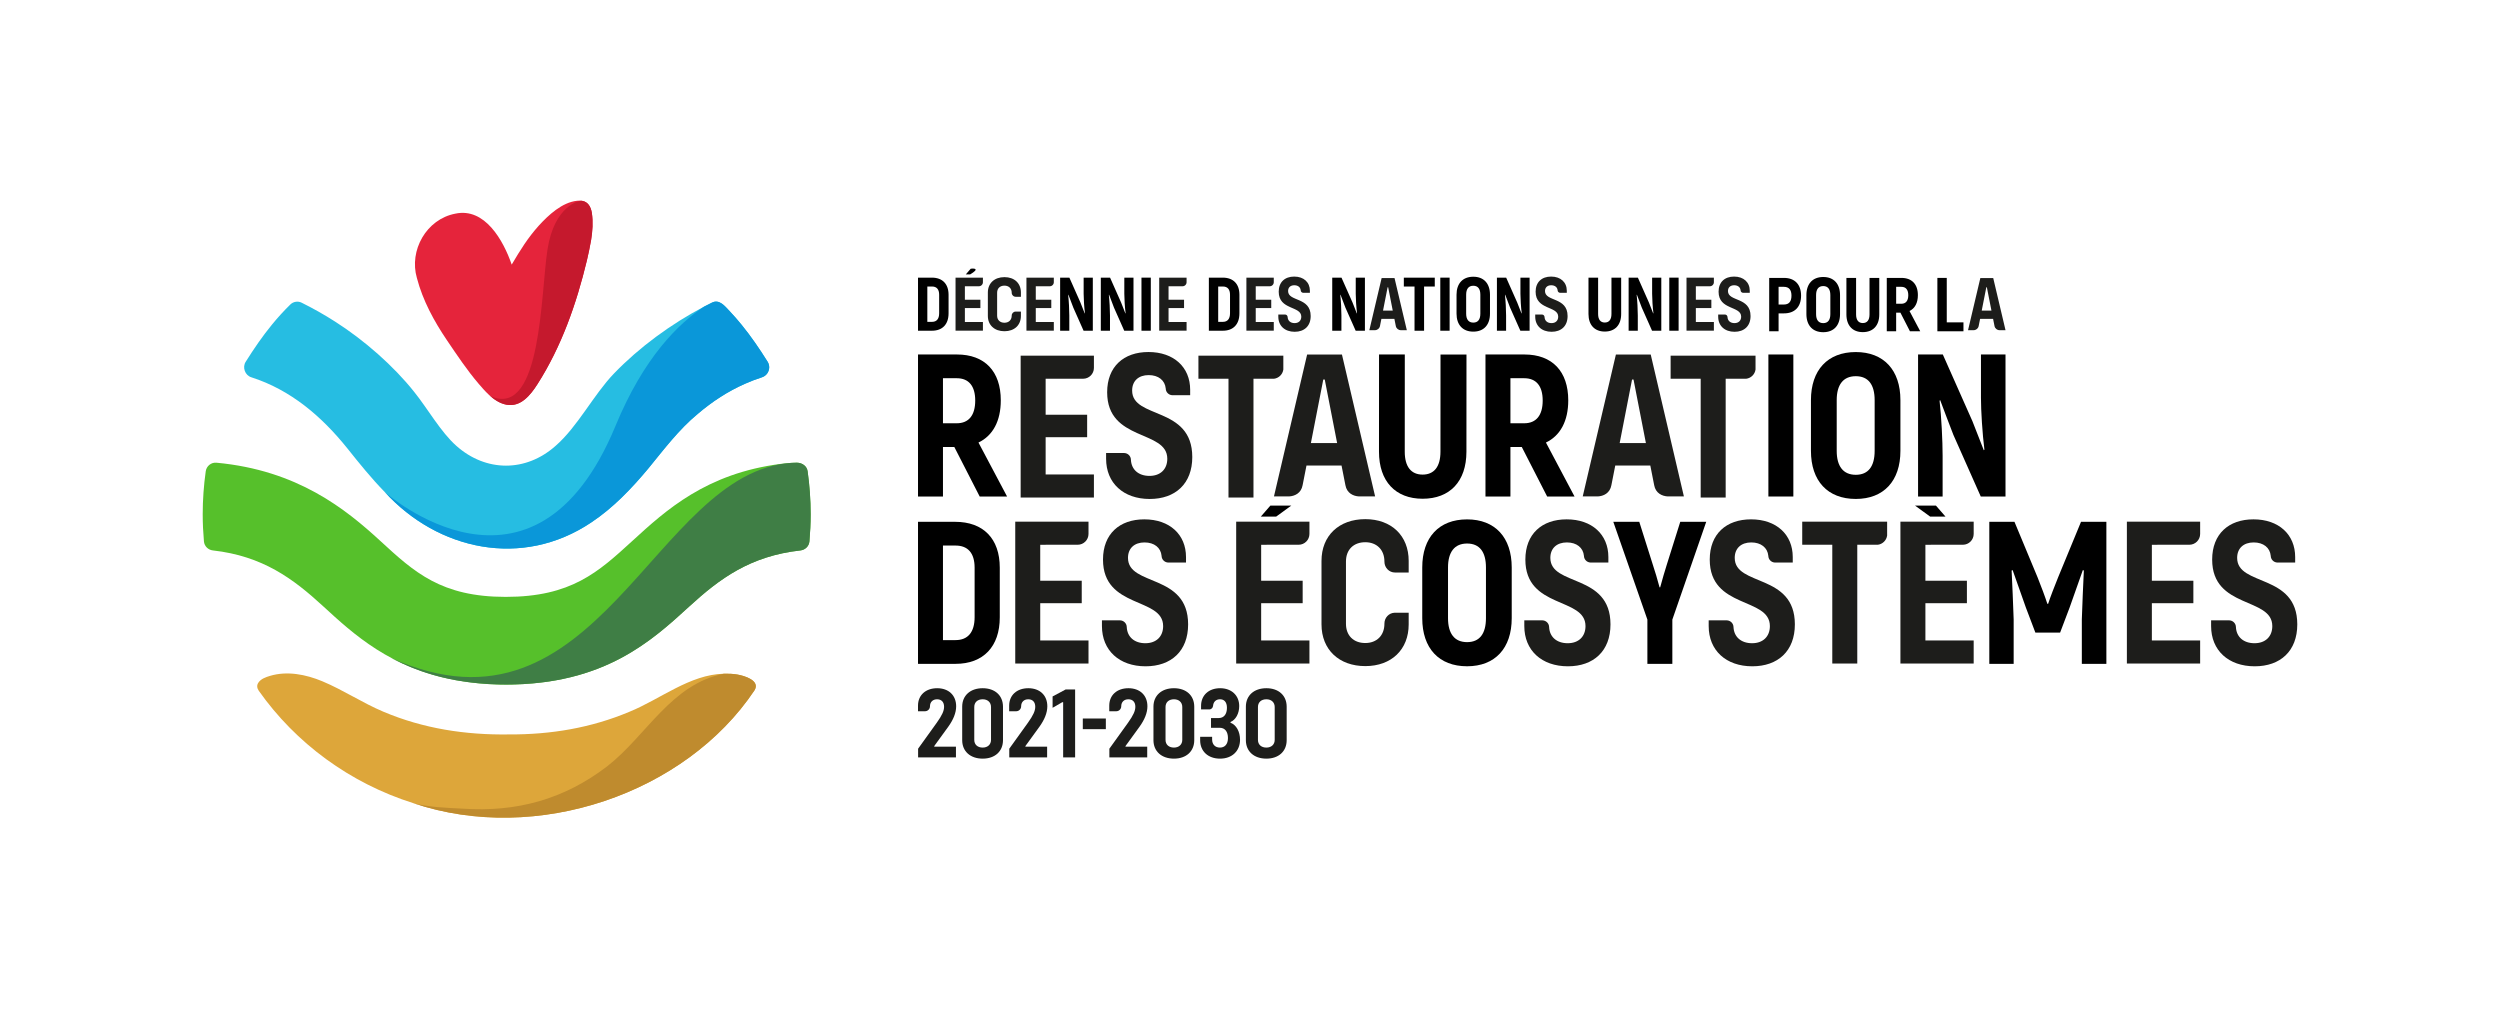<?xml version="1.0" encoding="utf-8"?>
<!-- Generator: Adobe Illustrator 15.0.0, SVG Export Plug-In . SVG Version: 6.00 Build 0)  -->
<!DOCTYPE svg PUBLIC "-//W3C//DTD SVG 1.1//EN" "http://www.w3.org/Graphics/SVG/1.1/DTD/svg11.dtd">
<svg version="1.1" xmlns="http://www.w3.org/2000/svg" xmlns:xlink="http://www.w3.org/1999/xlink" x="0px" y="0px"
	 width="1202.34px" height="493px" viewBox="0 0 1202.34 493" enable-background="new 0 0 1202.34 493" xml:space="preserve">
<g id="Layer_1">
	<g>
		<defs>
			<rect id="SVGID_1_" x="97.49" y="96.501" width="292.383" height="296.747"/>
		</defs>
		<clipPath id="SVGID_2_">
			<use xlink:href="#SVGID_1_"  overflow="visible"/>
		</clipPath>
		<path clip-path="url(#SVGID_2_)" fill="#26BDE2" d="M369.165,173.952c-3.917-6.251-7.969-12.188-12.59-17.856
			c-1.825-2.238-3.727-4.417-5.726-6.531c-2.225-2.312-4.852-5.841-8.457-4.012c-1.251,0.615-2.501,1.251-3.747,1.903
			c-15.874,8.309-31.205,19.574-43.303,32.122c-9.905,10.271-17.453,25.556-28.148,34.862
			c-14.285,12.697-33.438,12.644-47.661,0.034c-7.56-6.664-13.92-18.057-20.304-25.963c-9.9-12.494-24.066-24.923-38.113-33.868
			c-5.152-3.3-10.578-6.358-16.094-9.09c-1.76-0.875-3.978-0.5-5.38,0.888c-3.155,3.075-6.072,6.299-8.82,9.656
			c-4.578,5.593-8.684,11.563-12.626,17.856c-1.78,2.711-0.351,6.601,2.73,7.514c18.866,6.055,33.729,18.705,46.175,34.219
			c5.755,7.215,11.504,14.364,17.978,20.989c25.545,27.982,66.044,36.867,99.266,14.6l0.002-0.004
			c10.61-7.06,19.424-16.329,27.524-26.046c7.437-9.084,14.569-18.6,23.64-26.115c7.076-6.033,14.567-10.929,22.924-14.596
			c2.623-1.155,5.286-2.185,7.999-3.048c2.087-0.66,3.451-2.593,3.51-4.719C369.96,175.764,369.697,174.796,369.165,173.952"/>
		<path clip-path="url(#SVGID_2_)" fill="#DDA63A" d="M354.578,324.398c-2.11-0.354-4.286-0.442-6.411-0.385
			c-16.386,0.371-30.571,12.243-45.427,18.291c-18.468,7.777-37.853,11.021-57.993,10.908c-20.877,0.312-41.161-2.805-60.32-10.908
			c-10.141-4.27-19.234-10.403-29.385-14.647c-7.922-3.312-16.965-5.082-25.205-2.597c-2.052,0.619-4.362,1.419-5.576,3.262
			c-0.839,1.218-0.7,2.578,0.204,3.906c17.737,25.16,43.785,44.403,74.324,54.053c59.417,20.044,130.986-4.726,164.065-54.273
			C365.794,327.29,357.991,324.977,354.578,324.398"/>
		<path clip-path="url(#SVGID_2_)" fill="#BF8B2E" d="M362.854,332.008c2.941-4.718-4.862-7.031-8.276-7.609
			c-2.11-0.354-4.286-0.442-6.41-0.385c-25.413,4.953-37.27,29.842-56.176,44.552c-20.711,15.861-43.561,22.134-69.543,20.34
			c-7.458-0.38-16.145-0.671-23.66-2.624C258.207,406.325,329.774,381.556,362.854,332.008"/>
		<path clip-path="url(#SVGID_2_)" fill="#56C02B" d="M388.416,226.656c-0.354-2.528-2.616-4.081-5.114-4.129
			c-1.375-0.027-4.542,0.156-7.599,0.544c-36.093,4.564-55.543,22.397-71.591,37.085c-16.423,15.032-29.398,26.907-60.898,26.907
			c-31.029,0-43.932-11.86-60.266-26.877c-16.687-15.341-39.815-34.04-78.884-37.656c-2.488-0.229-4.764,1.602-5.116,4.13
			c-0.947,6.759-1.457,13.658-1.457,20.683c0,4.404,0.211,8.758,0.593,13.062c0.205,2.302,2.035,4.064,4.285,4.317
			c23.948,2.694,38.562,13.528,53.005,26.805c14.776,13.586,32.484,29.854,63.663,35.57c0.077,0.014,0.151,0.031,0.229,0.045
			c14.041,2.543,28.605,2.774,42.745,0.891c11.324-1.509,22.42-4.621,32.731-9.565c8.483-4.066,16.315-9.322,23.603-15.249
			c4.571-3.718,8.932-7.684,13.277-11.662c14.528-13.299,29.217-24.15,53.345-26.839c2.265-0.253,4.11-2.027,4.316-4.348
			c0.379-4.292,0.591-8.632,0.591-13.026C389.874,240.318,389.36,233.414,388.416,226.656"/>
		<path clip-path="url(#SVGID_2_)" fill="#0A97D9" d="M284.344,251.273c0.001-0.002,0.001-0.002,0.002-0.003
			c10.611-7.06,19.426-16.328,27.524-26.045c7.438-9.085,14.571-18.601,23.64-26.116c7.078-6.034,14.567-10.929,22.924-14.595
			c2.623-1.157,5.287-2.186,8-3.048c2.087-0.661,3.451-2.593,3.509-4.719c0.017-0.984-0.245-1.952-0.778-2.796
			c-3.918-6.251-7.969-12.187-12.591-17.857c-1.825-2.238-3.725-4.416-5.725-6.53c-2.225-2.312-4.853-5.84-8.458-4.012
			c-1.251,0.615-2.5,1.252-3.746,1.903c-12.256,8.048-29.011,24.402-42.594,57.305c-39.455,95.569-110.972,31.913-110.972,31.913
			C210.624,264.657,251.124,273.541,284.344,251.273"/>
		<path clip-path="url(#SVGID_2_)" fill="#E5243B" d="M284.646,102.408c-0.525-3.093-1.896-5.29-4.573-5.795
			c-0.115-0.022-0.25-0.038-0.369-0.05c-0.67-0.062-1.387-0.101-2.192-0.001c-7.207,0.778-13.708,6.845-18.386,11.962
			c-5.346,5.966-8.83,11.633-13.031,18.734c-4.041-11.703-12.965-27.56-27.12-24.497c-13.924,2.652-22.33,17.682-18.476,30.943
			c2.841,10.867,8.278,20.827,14.546,30.074c4.815,7.105,9.585,14.28,15.172,20.812c1.452,1.698,3.038,3.531,4.791,5.173
			c2.507,2.349,5.359,4.302,8.676,4.887c6.816,1.201,11.456-4.687,14.74-9.805c11.595-18.139,18.816-38.757,23.833-59.594
			c0.698-3.107,1.479-6.453,2.034-9.846C284.974,111.17,285.291,106.805,284.646,102.408"/>
		<path clip-path="url(#SVGID_2_)" fill="#C5192D" d="M284.646,102.408c-0.525-3.093-1.896-5.29-4.573-5.795
			c-0.115-0.022-0.25-0.034-0.369-0.05c-0.274-0.024-0.507,0-0.789,0.046c0,0-12.286,1.932-15.615,23.414
			c-3.259,21.029-2.844,79.759-26.371,70.914c-1.03-0.463-1.727-1.013-1.921-1.174c2.507,2.349,5.359,4.302,8.676,4.887
			c6.816,1.201,11.456-4.687,14.74-9.805c11.595-18.139,18.816-38.757,23.833-59.594c0.698-3.107,1.479-6.453,2.034-9.846
			C284.974,111.17,285.291,106.805,284.646,102.408"/>
		<path clip-path="url(#SVGID_2_)" fill="#3F7E45" d="M388.416,226.656c-0.354-2.528-2.616-4.081-5.114-4.129
			c-0.386,0.003-0.742-0.004-1.086,0.006c-0.553,0.019-1.059,0.044-1.702,0.082c-66.21,4.373-92.691,138.708-192.229,93.87
			c13.91,7.414,31.454,12.729,55.205,12.729c46.989,0,69.801-20.879,88.132-37.656c14.528-13.299,29.217-24.15,53.345-26.839
			c2.265-0.253,4.11-2.027,4.316-4.348c0.379-4.292,0.591-8.632,0.591-13.026C389.874,240.318,389.36,233.414,388.416,226.656"/>
	</g>
	<path fill="#1D1D1B" d="M456.141,349.389c2.294-3.222,3.709-6.492,3.709-9.713c0-5.32-3.66-8.688-9.126-8.688
		c-5.564,0-9.225,3.367-9.225,8.395v2.685h3.368c1.32,0,2.391-1.07,2.391-2.392c0-2.001,1.318-3.367,3.416-3.367
		c2.05,0,3.369,1.269,3.369,3.611c0,1.903-0.928,4.051-3.515,7.662l-8.98,12.495v4.197h18.205v-5.173h-10.445v-0.293
		L456.141,349.389z"/>
	<path fill="#1D1D1B" d="M472.613,330.988c-5.955,0-9.859,3.514-9.859,8.883v16.106c0,5.368,3.904,8.883,9.859,8.883
		c5.906,0,9.761-3.515,9.761-8.883v-16.106C482.374,334.502,478.519,330.988,472.613,330.988 M476.615,355.831
		c0,2.245-1.61,3.709-4.002,3.709c-2.441,0-4.052-1.415-4.052-3.709v-15.812c0-2.295,1.611-3.709,4.052-3.709
		c2.392,0,4.002,1.463,4.002,3.709V355.831z"/>
	<path fill="#1D1D1B" d="M499.988,349.389c2.294-3.222,3.709-6.492,3.709-9.713c0-5.32-3.66-8.688-9.126-8.688
		c-5.565,0-9.225,3.367-9.225,8.395v2.685h3.368c1.32,0,2.391-1.07,2.391-2.392c0-2.001,1.318-3.367,3.416-3.367
		c2.05,0,3.369,1.269,3.369,3.611c0,1.903-0.928,4.051-3.515,7.662l-8.98,12.495v4.197h18.204v-5.173h-10.444v-0.293
		L499.988,349.389z"/>
	<polygon fill="#1D1D1B" points="506.23,334.941 506.23,340.407 510.868,337.724 511.307,337.724 511.307,364.274 517.065,364.274 
		517.065,331.574 512.526,331.574 	"/>
	<rect x="520.76" y="345.558" fill="#1D1D1B" width="11.08" height="5.124"/>
	<path fill="#1D1D1B" d="M548.125,349.389c2.295-3.222,3.709-6.492,3.709-9.713c0-5.32-3.659-8.688-9.126-8.688
		c-5.563,0-9.225,3.367-9.225,8.395v2.685h3.368c1.32,0,2.391-1.07,2.391-2.392c0-2.001,1.318-3.367,3.417-3.367
		c2.05,0,3.368,1.269,3.368,3.611c0,1.903-0.928,4.051-3.514,7.662l-8.981,12.495v4.197h18.204v-5.173h-10.443v-0.293
		L548.125,349.389z"/>
	<path fill="#1D1D1B" d="M564.598,330.988c-5.955,0-9.859,3.514-9.859,8.883v16.106c0,5.368,3.904,8.883,9.859,8.883
		c5.905,0,9.761-3.515,9.761-8.883v-16.106C574.358,334.502,570.503,330.988,564.598,330.988 M568.6,355.831
		c0,2.245-1.611,3.709-4.002,3.709c-2.441,0-4.052-1.415-4.052-3.709v-15.812c0-2.295,1.61-3.709,4.052-3.709
		c2.391,0,4.002,1.463,4.002,3.709V355.831z"/>
	<path fill="#1D1D1B" d="M591.787,347.582v-0.341c2.489-1.025,4.198-4.051,4.198-7.663c0-5.125-3.71-8.59-9.176-8.59
		c-5.467,0-9.176,3.367-9.176,8.492v1.708h3.951c0.979,0,1.757-0.777,1.826-1.755c0-0.002,0-0.003,0-0.005
		c0.167-1.936,1.44-3.12,3.35-3.12c2.001,0,3.319,1.366,3.319,4.099c0,3.076-1.465,4.931-3.954,4.931h-3.709v4.686h4.245
		c2.441,0,3.905,1.854,3.905,4.929c0,3.025-1.562,4.588-3.855,4.588s-3.759-1.513-3.759-3.904v-1.269h-5.759v1.659
		c0,5.271,3.808,8.834,9.566,8.834s9.615-3.66,9.615-9.078C596.376,351.829,594.569,348.607,591.787,347.582"/>
	<path fill="#1D1D1B" d="M609.046,330.988c-5.955,0-9.859,3.514-9.859,8.883v16.106c0,5.368,3.904,8.883,9.859,8.883
		c5.906,0,9.761-3.515,9.761-8.883v-16.106C618.807,334.502,614.952,330.988,609.046,330.988 M613.048,355.831
		c0,2.245-1.61,3.709-4.002,3.709c-2.441,0-4.052-1.415-4.052-3.709v-15.812c0-2.295,1.61-3.709,4.052-3.709
		c2.392,0,4.002,1.463,4.002,3.709V355.831z"/>
	<g>
		<path fill="#1D1D1B" d="M1104.848,300.289c0-24.646-28.922-18.129-28.922-31.98c0-4.684,3.158-7.434,7.943-7.434
			c4.689,0,7.85,2.52,8.213,6.457v-0.057c0,1.758,1.383,3.182,3.117,3.275h8.633v-2.648c0-10.795-7.844-18.127-20.064-18.127
			c-11.914,0-19.857,7.027-19.857,19.35c0,23.83,28.922,17.924,28.922,31.979c0,5.092-3.361,8.248-8.555,8.248
			c-5.328,0-8.732-3.062-8.941-7.787v0.072c0-1.791-1.432-3.238-3.211-3.283h-8.725v2.75c0,11.711,8.352,19.348,20.979,19.348
			C1096.701,320.451,1104.848,313.119,1104.848,300.289"/>
		<g>
			<path fill="#1D1D1B" d="M628.641,170.519l-15.949,68.233h7.213c2.746-0.135,5.883-1.517,6.578-5.441l1.857-9.427h16.855
				l1.863,9.467c0.713,3.892,3.834,5.268,6.568,5.401h7.721l-15.951-68.233H628.641z M630.457,213.089l5.955-30.552h0.709
				l5.953,30.552H630.457z"/>
			<path fill="#1D1D1B" d="M777.141,170.519l-15.949,68.233h7.213c2.746-0.135,5.883-1.517,6.578-5.441l1.857-9.427h16.855
				l1.863,9.467c0.713,3.892,3.834,5.268,6.568,5.401h7.721l-15.951-68.233H777.141z M778.957,213.089l5.955-30.552h0.709
				l5.953,30.552H778.957z"/>
			<path fill="#1D1D1B" d="M573.41,219.811c0-24.646-28.922-18.129-28.922-31.979c0-4.684,3.158-7.434,7.943-7.434
				c4.689,0,7.85,2.52,8.213,6.457v-0.057c0,1.758,1.383,3.181,3.117,3.274h8.633v-2.647c0-10.795-7.844-18.128-20.064-18.128
				c-11.914,0-19.857,7.027-19.857,19.35c0,23.831,28.922,17.924,28.922,31.979c0,5.092-3.361,8.249-8.555,8.249
				c-5.328,0-8.732-3.062-8.941-7.788v0.073c0-1.791-1.432-3.239-3.211-3.284h-8.725v2.75c0,11.711,8.352,19.349,20.979,19.349
				C565.264,239.974,573.41,232.642,573.41,219.811"/>
			<path fill="#1D1D1B" d="M571.41,300.289c0-24.646-28.922-18.129-28.922-31.98c0-4.684,3.158-7.434,7.943-7.434
				c4.689,0,7.85,2.52,8.213,6.457v-0.057c0,1.758,1.383,3.182,3.117,3.275h8.633v-2.648c0-10.795-7.844-18.127-20.064-18.127
				c-11.914,0-19.857,7.027-19.857,19.35c0,23.83,28.922,17.924,28.922,31.979c0,5.092-3.361,8.248-8.555,8.248
				c-5.328,0-8.732-3.062-8.941-7.787v0.072c0-1.791-1.432-3.238-3.211-3.283h-8.725v2.75c0,11.711,8.352,19.348,20.979,19.348
				C563.264,320.451,571.41,313.119,571.41,300.289"/>
			<path fill="#1D1D1B" d="M774.539,300.289c0-24.646-28.922-18.129-28.922-31.98c0-4.684,3.158-7.434,7.943-7.434
				c4.689,0,7.85,2.52,8.213,6.457v-0.057c0,1.758,1.383,3.182,3.117,3.275h8.633v-2.648c0-10.795-7.844-18.127-20.064-18.127
				c-11.914,0-19.857,7.027-19.857,19.35c0,23.83,28.922,17.924,28.922,31.979c0,5.092-3.361,8.248-8.555,8.248
				c-5.328,0-8.732-3.062-8.941-7.787v0.072c0-1.791-1.432-3.238-3.211-3.283h-8.725v2.75c0,11.711,8.352,19.348,20.979,19.348
				C766.393,320.451,774.539,313.119,774.539,300.289"/>
			<path fill="#1D1D1B" d="M863.215,300.289c0-24.646-28.922-18.129-28.922-31.98c0-4.684,3.158-7.434,7.943-7.434
				c4.689,0,7.85,2.52,8.213,6.457v-0.057c0,1.758,1.383,3.182,3.117,3.275h8.633v-2.648c0-10.795-7.844-18.127-20.064-18.127
				c-11.914,0-19.857,7.027-19.857,19.35c0,23.83,28.922,17.924,28.922,31.979c0,5.092-3.361,8.248-8.555,8.248
				c-5.328,0-8.732-3.062-8.941-7.787v0.072c0-1.791-1.432-3.238-3.211-3.283h-8.725v2.75c0,11.711,8.352,19.348,20.979,19.348
				C855.068,320.451,863.215,313.119,863.215,300.289"/>
			<path fill="#1D1D1B" d="M1058.127,308.031h-23.219v-17.924h19.961v-10.795h-19.961V262l18.014-0.01
				c2.875,0,5.205-2.33,5.205-5.205v-5.887h-35.236v68.232h35.236V308.031z"/>
			<path fill="#1D1D1B" d="M949.215,308.031h-23.219v-17.924h19.961v-10.795h-19.961V262l18.014-0.01
				c2.875,0,5.205-2.33,5.205-5.205v-5.887H913.98v68.232h35.234V308.031z"/>
			<path fill="#1D1D1B" d="M629.756,308.031h-23.219v-17.924h19.961v-10.795h-19.961V262l18.014-0.01
				c2.875,0,5.205-2.33,5.205-5.205v-5.887h-35.234v68.232h35.234V308.031z"/>
			<path fill="#1D1D1B" d="M523.502,308.031h-23.218v-17.924h19.96v-10.795h-19.96V262l18.013-0.01c2.875,0,5.205-2.33,5.205-5.205
				v-5.887h-35.235v68.232h35.235V308.031z"/>
			<path fill="#1D1D1B" d="M526.105,228.189h-23.218v-17.924h19.96V199.47h-19.96v-17.312l18.013-0.009
				c2.875,0,5.205-2.331,5.205-5.205v-5.887h-35.235v68.231h35.235V228.189z"/>
			<path fill="#1D1D1B" d="M656.621,320.354c12.561,0,20.865-7.943,20.865-20.062v-5.602h-6.834
				c-2.689,0.121-4.832,2.396-4.832,5.193v0.104c0,5.703-3.76,9.268-9.199,9.268c-5.637,0-9.295-3.564-9.295-9.268v-29.941
				c0-5.703,3.658-9.27,9.295-9.27c5.439,0,9.199,3.566,9.199,9.27v0.086c0,2.875,2.262,5.207,5.053,5.207l6.613,0.002v-5.602
				c0-12.117-8.305-20.062-20.865-20.062c-12.656,0-21.062,7.945-21.062,20.062v30.553
				C635.559,312.41,643.965,320.354,656.621,320.354"/>
			<path fill="#1D1D1B" d="M881.211,319.131h12.02v-57.133h9.842c2.336-0.283,4.191-2.113,4.516-4.436v-6.664h-40.836v11.1h14.459
				V319.131z"/>
			<path fill="#1D1D1B" d="M817.92,239.29h12.02v-57.133h9.842c2.336-0.283,4.191-2.113,4.516-4.437v-6.664h-40.836v11.101h14.459
				V239.29z"/>
			<path fill="#1D1D1B" d="M590.824,239.29h12.018v-57.133h9.842c2.338-0.283,4.191-2.113,4.518-4.437v-6.664h-40.838v11.101h14.461
				V239.29z"/>
			<path d="M458.97,214.98h-5.464v23.809h-12.002v-68.305h18.734c13.368,0,21.077,8.101,21.077,22.053
				c0,9.954-3.807,16.979-10.733,20.297l13.758,25.955h-13.173L458.97,214.98z M453.505,203.564h6.636
				c5.756,0,8.879-3.806,8.879-10.929c0-7.025-3.123-10.733-8.879-10.733h-6.636V203.564z"/>
			<path d="M663.205,217.212l0.025-46.74l12.391,0.007l-0.025,46.74c-0.004,7.318,3.119,11.028,8.582,11.031
				c5.465,0.003,8.588-3.703,8.592-11.021l0.025-46.74l12.49,0.007l-0.025,46.74c-0.008,14.345-8.012,22.634-21.088,22.627
				C671.195,239.856,663.197,231.557,663.205,217.212z"/>
			<path d="M731.885,214.98h-5.465v23.809h-12v-68.305h18.734c13.367,0,21.076,8.101,21.076,22.053
				c0,9.954-3.805,16.979-10.734,20.297l13.758,25.955h-13.172L731.885,214.98z M726.42,203.564h6.635
				c5.76,0,8.881-3.806,8.881-10.929c0-7.025-3.121-10.733-8.881-10.733h-6.635V203.564z"/>
			<path d="M862.488,170.484v68.305h-12.004v-68.305H862.488z"/>
			<path d="M870.949,216.833V192.44c0-14.441,8-23.127,21.564-23.127c13.463,0,21.467,8.686,21.467,23.127v24.394
				c0,14.441-8.004,23.127-21.467,23.127C878.949,239.96,870.949,231.275,870.949,216.833z M901.586,216.833V192.44
				c0-7.416-3.023-11.515-9.072-11.515c-6.051,0-9.174,4.099-9.174,11.515v24.394c0,7.416,3.123,11.515,9.174,11.515
				C898.562,228.348,901.586,224.25,901.586,216.833z"/>
			<path d="M964.521,170.484v68.305h-11.904l-13.172-29.663c-2.049-5.367-4.488-11.611-6.342-16.686l-0.293,0.293
				c0.877,7.709,1.463,19.319,1.463,26.443v19.612h-11.807v-68.305h11.904l14.248,32.104c1.754,4.392,3.803,9.758,5.463,13.954
				l0.293-0.293c-0.977-7.709-1.66-18.734-1.66-24.98v-20.784H964.521z"/>
			<path d="M441.503,250.961h17.856c13.563,0,21.467,8.1,21.467,22.051v23.908c0,14.051-7.903,22.346-21.271,22.346h-18.052V250.961
				z M459.555,307.848c5.952,0,9.172-3.805,9.172-11.025v-23.811c0-7.025-3.22-10.635-9.172-10.635h-6.05v45.471H459.555z"/>
			<polygon points="613.758,248.447 606.373,248.447 610.959,243.173 621.01,243.173 			"/>
			<polygon points="921.021,243.173 931.07,243.173 935.656,248.447 928.271,248.447 			"/>
			<path d="M684.012,297.311v-24.395c0-14.441,8-23.127,21.564-23.127c13.465,0,21.467,8.686,21.467,23.127v24.395
				c0,14.441-8.002,23.125-21.467,23.125C692.012,320.436,684.012,311.752,684.012,297.311z M714.65,297.311v-24.395
				c0-7.416-3.023-11.516-9.074-11.516s-9.174,4.1-9.174,11.516v24.395c0,7.414,3.123,11.514,9.174,11.514
				S714.65,304.725,714.65,297.311z"/>
			<path d="M792.289,297.992l-16.393-47.031h12.49l6.535,20.686c0.879,2.537,2.342,7.514,3.221,10.832h0.293
				c0.879-3.318,2.342-8.295,3.221-11.027l6.439-20.49h12.49l-16.295,47.031v21.273h-12.002V297.992z"/>
			<path d="M1013.031,250.961v68.305h-11.805v-21.371c0.291-8.002,0.586-15.807,0.975-23.516l-0.488-0.195
				c-1.951,5.658-4.193,11.807-6.342,17.955l-4.586,12.098h-11.904l-4.586-12.098c-2.146-6.148-4.295-12.297-6.344-17.955
				l-0.488,0.195c0.393,7.709,0.684,15.514,0.979,23.516v21.371H956.73v-68.305h12.098l11.125,26.736
				c1.465,3.609,3.807,9.854,4.684,12.684h0.393c0.877-2.83,3.316-9.074,4.779-12.684l11.025-26.736H1013.031z"/>
		</g>
	</g>
	<g>
		<path fill="#1D1D1B" d="M483.081,159.302c4.762,0,7.911-2.924,7.911-7.388v-2.061H488.4c-1.02,0.044-1.833,0.881-1.833,1.912
			v0.037c0,2.1-1.423,3.413-3.486,3.413c-2.138,0-3.525-1.313-3.525-3.413v-11.023c0-2.1,1.387-3.412,3.525-3.412
			c2.063,0,3.486,1.312,3.486,3.412v0.032c0,1.06,0.859,1.917,1.916,1.917l2.509,0.001v-2.063c0-4.462-3.149-7.385-7.911-7.385
			c-4.8,0-7.987,2.923-7.987,7.385v11.249C475.093,156.378,478.28,159.302,483.081,159.302"/>
		<path fill="#1D1D1B" d="M570.67,154.872h-8.674v-6.697h7.457v-4.034h-7.457v-6.468h6.729c1.074,0,1.945-0.871,1.945-1.945v-2.202
			h-13.166v25.491h13.166V154.872z"/>
		<path fill="#1D1D1B" d="M824.27,154.872h-8.676v-6.697h7.457v-4.034h-7.457v-6.468h6.732c1.072,0,1.943-0.871,1.943-1.945v-2.202
			h-13.164v25.491h13.164V154.872z"/>
		<path fill="#1D1D1B" d="M612.605,154.872h-8.678v-6.697h7.459v-4.034h-7.459v-6.468h6.73c1.074,0,1.947-0.871,1.947-1.945v-2.202
			h-13.168v25.491h13.168V154.872z"/>
		<path fill="#1D1D1B" d="M472.721,154.872h-8.676v-6.697h7.458v-4.034h-7.458v-6.468h6.73c1.075,0,1.946-0.871,1.946-1.945v-2.202
			h-13.165v25.491h13.165V154.872z"/>
		<path fill="#1D1D1B" d="M506.822,154.872h-8.678v-6.697h7.459v-4.034h-7.459v-6.468h6.73c1.074,0,1.947-0.871,1.947-1.945v-2.202
			h-13.167v25.491h13.167V154.872z"/>
		<path fill="#1D1D1B" d="M663.674,156.811l0.691-3.472h6.242l0.689,3.472c0.23,1.156,1.244,1.988,2.422,1.988h2.873l-5.908-25.053
			h-6.209l-5.908,25.053h2.688C662.432,158.799,663.443,157.967,663.674,156.811 M667.355,138.157h0.262l2.205,11.217h-4.672
			L667.355,138.157z"/>
		<path fill="#1D1D1B" d="M951.609,156.811l0.691-3.472h6.244l0.688,3.472c0.23,1.156,1.244,1.988,2.422,1.988h2.873l-5.908-25.053
			h-6.207l-5.91,25.053h2.688C950.367,158.799,951.381,157.967,951.609,156.811 M955.291,138.157h0.262l2.205,11.217h-4.672
			L955.291,138.157z"/>
		<path fill="#1D1D1B" d="M746.221,159.567c4.629,0,7.689-2.755,7.689-7.575c0-9.258-10.867-6.81-10.867-12.014
			c0-1.76,1.189-2.792,2.986-2.792c1.762,0,2.947,0.946,3.084,2.426v-0.021c0,0.66,0.521,1.194,1.172,1.229h3.242v-0.992
			c0-4.058-2.945-6.812-7.537-6.812c-4.475,0-7.459,2.64-7.459,7.27c0,8.952,10.863,6.733,10.863,12.012
			c0,1.913-1.262,3.1-3.211,3.1c-2.004,0-3.283-1.15-3.361-2.926v0.028c0-0.673-0.537-1.218-1.203-1.234h-3.279v1.033
			C738.34,156.697,741.477,159.567,746.221,159.567"/>
		<path fill="#1D1D1B" d="M622.664,159.567c4.629,0,7.689-2.755,7.689-7.575c0-9.258-10.865-6.81-10.865-12.014
			c0-1.76,1.186-2.792,2.984-2.792c1.764,0,2.947,0.946,3.084,2.426v-0.021c0,0.66,0.52,1.194,1.174,1.229h3.242v-0.992
			c0-4.058-2.947-6.812-7.539-6.812c-4.475,0-7.457,2.64-7.457,7.27c0,8.952,10.861,6.733,10.861,12.012
			c0,1.913-1.264,3.1-3.213,3.1c-2.002,0-3.279-1.15-3.357-2.926v0.028c0-0.673-0.539-1.218-1.207-1.234h-3.277v1.033
			C614.783,156.697,617.92,159.567,622.664,159.567"/>
		<path fill="#1D1D1B" d="M834.211,159.567c4.631,0,7.691-2.755,7.691-7.575c0-9.258-10.865-6.81-10.865-12.014
			c0-1.76,1.186-2.792,2.984-2.792c1.762,0,2.945,0.946,3.084,2.426v-0.021c0,0.66,0.52,1.194,1.174,1.229h3.24v-0.992
			c0-4.058-2.945-6.812-7.537-6.812c-4.475,0-7.459,2.64-7.459,7.27c0,8.952,10.863,6.733,10.863,12.012
			c0,1.913-1.264,3.1-3.211,3.1c-2.004,0-3.283-1.15-3.361-2.926v0.028c0-0.673-0.537-1.218-1.203-1.234h-3.279v1.033
			C826.332,156.697,829.469,159.567,834.211,159.567"/>
		<path d="M441.503,133.526h6.673c5.07,0,8.024,3.028,8.024,8.242v8.935c0,5.252-2.954,8.352-7.95,8.352h-6.747V133.526z
			 M448.25,154.789c2.225,0,3.427-1.424,3.427-4.122v-8.898c0-2.625-1.203-3.975-3.427-3.975h-2.261v16.996H448.25z"/>
		<path d="M466.576,131.969h-2.096l2.388-2.735c0,0,2.088-0.333,2.337,0.381C469.453,130.328,466.576,131.969,466.576,131.969z"/>
		<path d="M525.574,133.526v25.529h-4.449l-4.922-11.086c-0.77-2.006-1.68-4.34-2.372-6.237l-0.109,0.109
			c0.328,2.882,0.547,7.222,0.547,9.884v7.33h-4.413v-25.529h4.449l5.326,11.999c0.654,1.641,1.422,3.646,2.041,5.215l0.107-0.109
			c-0.361-2.88-0.617-7.001-0.617-9.336v-7.768H525.574z"/>
		<path d="M545.137,133.526v25.529h-4.449l-4.922-11.086c-0.766-2.006-1.68-4.34-2.371-6.237l-0.111,0.109
			c0.33,2.882,0.549,7.222,0.549,9.884v7.33h-4.412v-25.529h4.447l5.324,11.999c0.656,1.641,1.422,3.646,2.043,5.215l0.111-0.109
			c-0.367-2.88-0.623-7.001-0.623-9.336v-7.768H545.137z"/>
		<path d="M553.461,133.526v25.529h-4.488v-25.529H553.461z"/>
		<path d="M581.385,133.526h6.676c5.066,0,8.021,3.028,8.021,8.242v8.935c0,5.252-2.955,8.352-7.951,8.352h-6.746V133.526z
			 M588.131,154.789c2.225,0,3.43-1.424,3.43-4.122v-8.898c0-2.625-1.205-3.975-3.43-3.975h-2.258v16.996H588.131z"/>
		<path d="M656.439,133.526v25.529h-4.449l-4.922-11.086c-0.766-2.006-1.68-4.34-2.371-6.237l-0.109,0.109
			c0.328,2.882,0.547,7.222,0.547,9.884v7.33h-4.414v-25.529h4.451l5.324,11.999c0.656,1.641,1.422,3.646,2.041,5.215l0.111-0.109
			c-0.365-2.88-0.621-7.001-0.621-9.336v-7.768H656.439z"/>
		<path d="M690.037,137.793h-5.143v21.262h-4.596v-21.262h-5.143v-4.267h14.881V137.793z"/>
		<path d="M697.174,133.526v25.529h-4.484v-25.529H697.174z"/>
		<path d="M700.5,150.85v-9.118c0-5.398,2.99-8.644,8.061-8.644c5.033,0,8.023,3.245,8.023,8.644v9.118
			c0,5.397-2.99,8.644-8.023,8.644C703.49,159.494,700.5,156.248,700.5,150.85z M711.953,150.85v-9.118
			c0-2.772-1.131-4.304-3.393-4.304s-3.43,1.532-3.43,4.304v9.118c0,2.771,1.168,4.303,3.43,4.303S711.953,153.622,711.953,150.85z"
			/>
		<path d="M735.639,133.526v25.529h-4.447l-4.924-11.086c-0.768-2.006-1.68-4.34-2.371-6.237l-0.109,0.109
			c0.328,2.882,0.547,7.222,0.547,9.884v7.33h-4.412v-25.529h4.447l5.324,11.999c0.656,1.641,1.424,3.646,2.043,5.215l0.109-0.109
			c-0.363-2.88-0.619-7.001-0.619-9.336v-7.768H735.639z"/>
		<path d="M763.959,150.996v-17.469h4.631v17.469c0,2.736,1.168,4.121,3.211,4.121c2.041,0,3.209-1.385,3.209-4.121v-17.469h4.668
			v17.469c0,5.361-2.992,8.461-7.877,8.461C766.947,159.457,763.959,156.357,763.959,150.996z"/>
		<path d="M798.98,133.526v25.529h-4.449l-4.922-11.086c-0.768-2.006-1.678-4.34-2.371-6.237l-0.109,0.109
			c0.328,2.882,0.547,7.222,0.547,9.884v7.33h-4.412v-25.529h4.449l5.324,11.999c0.654,1.641,1.422,3.646,2.041,5.215l0.109-0.109
			c-0.363-2.88-0.619-7.001-0.619-9.336v-7.768H798.98z"/>
		<path d="M807.303,133.526v25.529h-4.484v-25.529H807.303z"/>
		<path d="M866.203,142.201c0,5.391-3.043,8.508-8.215,8.508h-2.604v8.619h-4.512v-25.672h7.115
			C863.16,133.656,866.203,136.81,866.203,142.201z M861.582,142.201c0-2.825-1.209-4.254-3.631-4.254h-2.566v8.508h2.566
			C860.373,146.455,861.582,145.024,861.582,142.201z"/>
		<path d="M868.764,151.076v-9.168c0-5.428,3.006-8.692,8.104-8.692c5.062,0,8.07,3.264,8.07,8.692v9.168
			c0,5.427-3.008,8.691-8.07,8.691C871.77,159.768,868.764,156.503,868.764,151.076z M880.277,151.076v-9.168
			c0-2.788-1.137-4.328-3.41-4.328s-3.445,1.54-3.445,4.328v9.168c0,2.787,1.172,4.328,3.445,4.328S880.277,153.863,880.277,151.076
			z"/>
		<path d="M888.006,151.223v-17.567h4.656v17.567c0,2.75,1.176,4.144,3.229,4.144c2.055,0,3.227-1.393,3.227-4.144v-17.567h4.695
			v17.567c0,5.391-3.008,8.508-7.922,8.508C891.014,159.731,888.006,156.614,888.006,151.223z"/>
		<path d="M913.982,150.379h-2.053v8.948h-4.512v-25.672h7.041c5.023,0,7.922,3.044,7.922,8.289c0,3.74-1.43,6.381-4.033,7.627
			l5.17,9.756h-4.951L913.982,150.379z M911.93,146.089h2.494c2.162,0,3.336-1.431,3.336-4.108c0-2.64-1.174-4.034-3.336-4.034
			h-2.494V146.089z"/>
		<path d="M944.299,155.037v4.291h-12.543v-25.672h4.51v21.381H944.299z"/>
	</g>
</g>
<g id="Layer_3">
</g>
<g id="Layer_2">
</g>
</svg>
